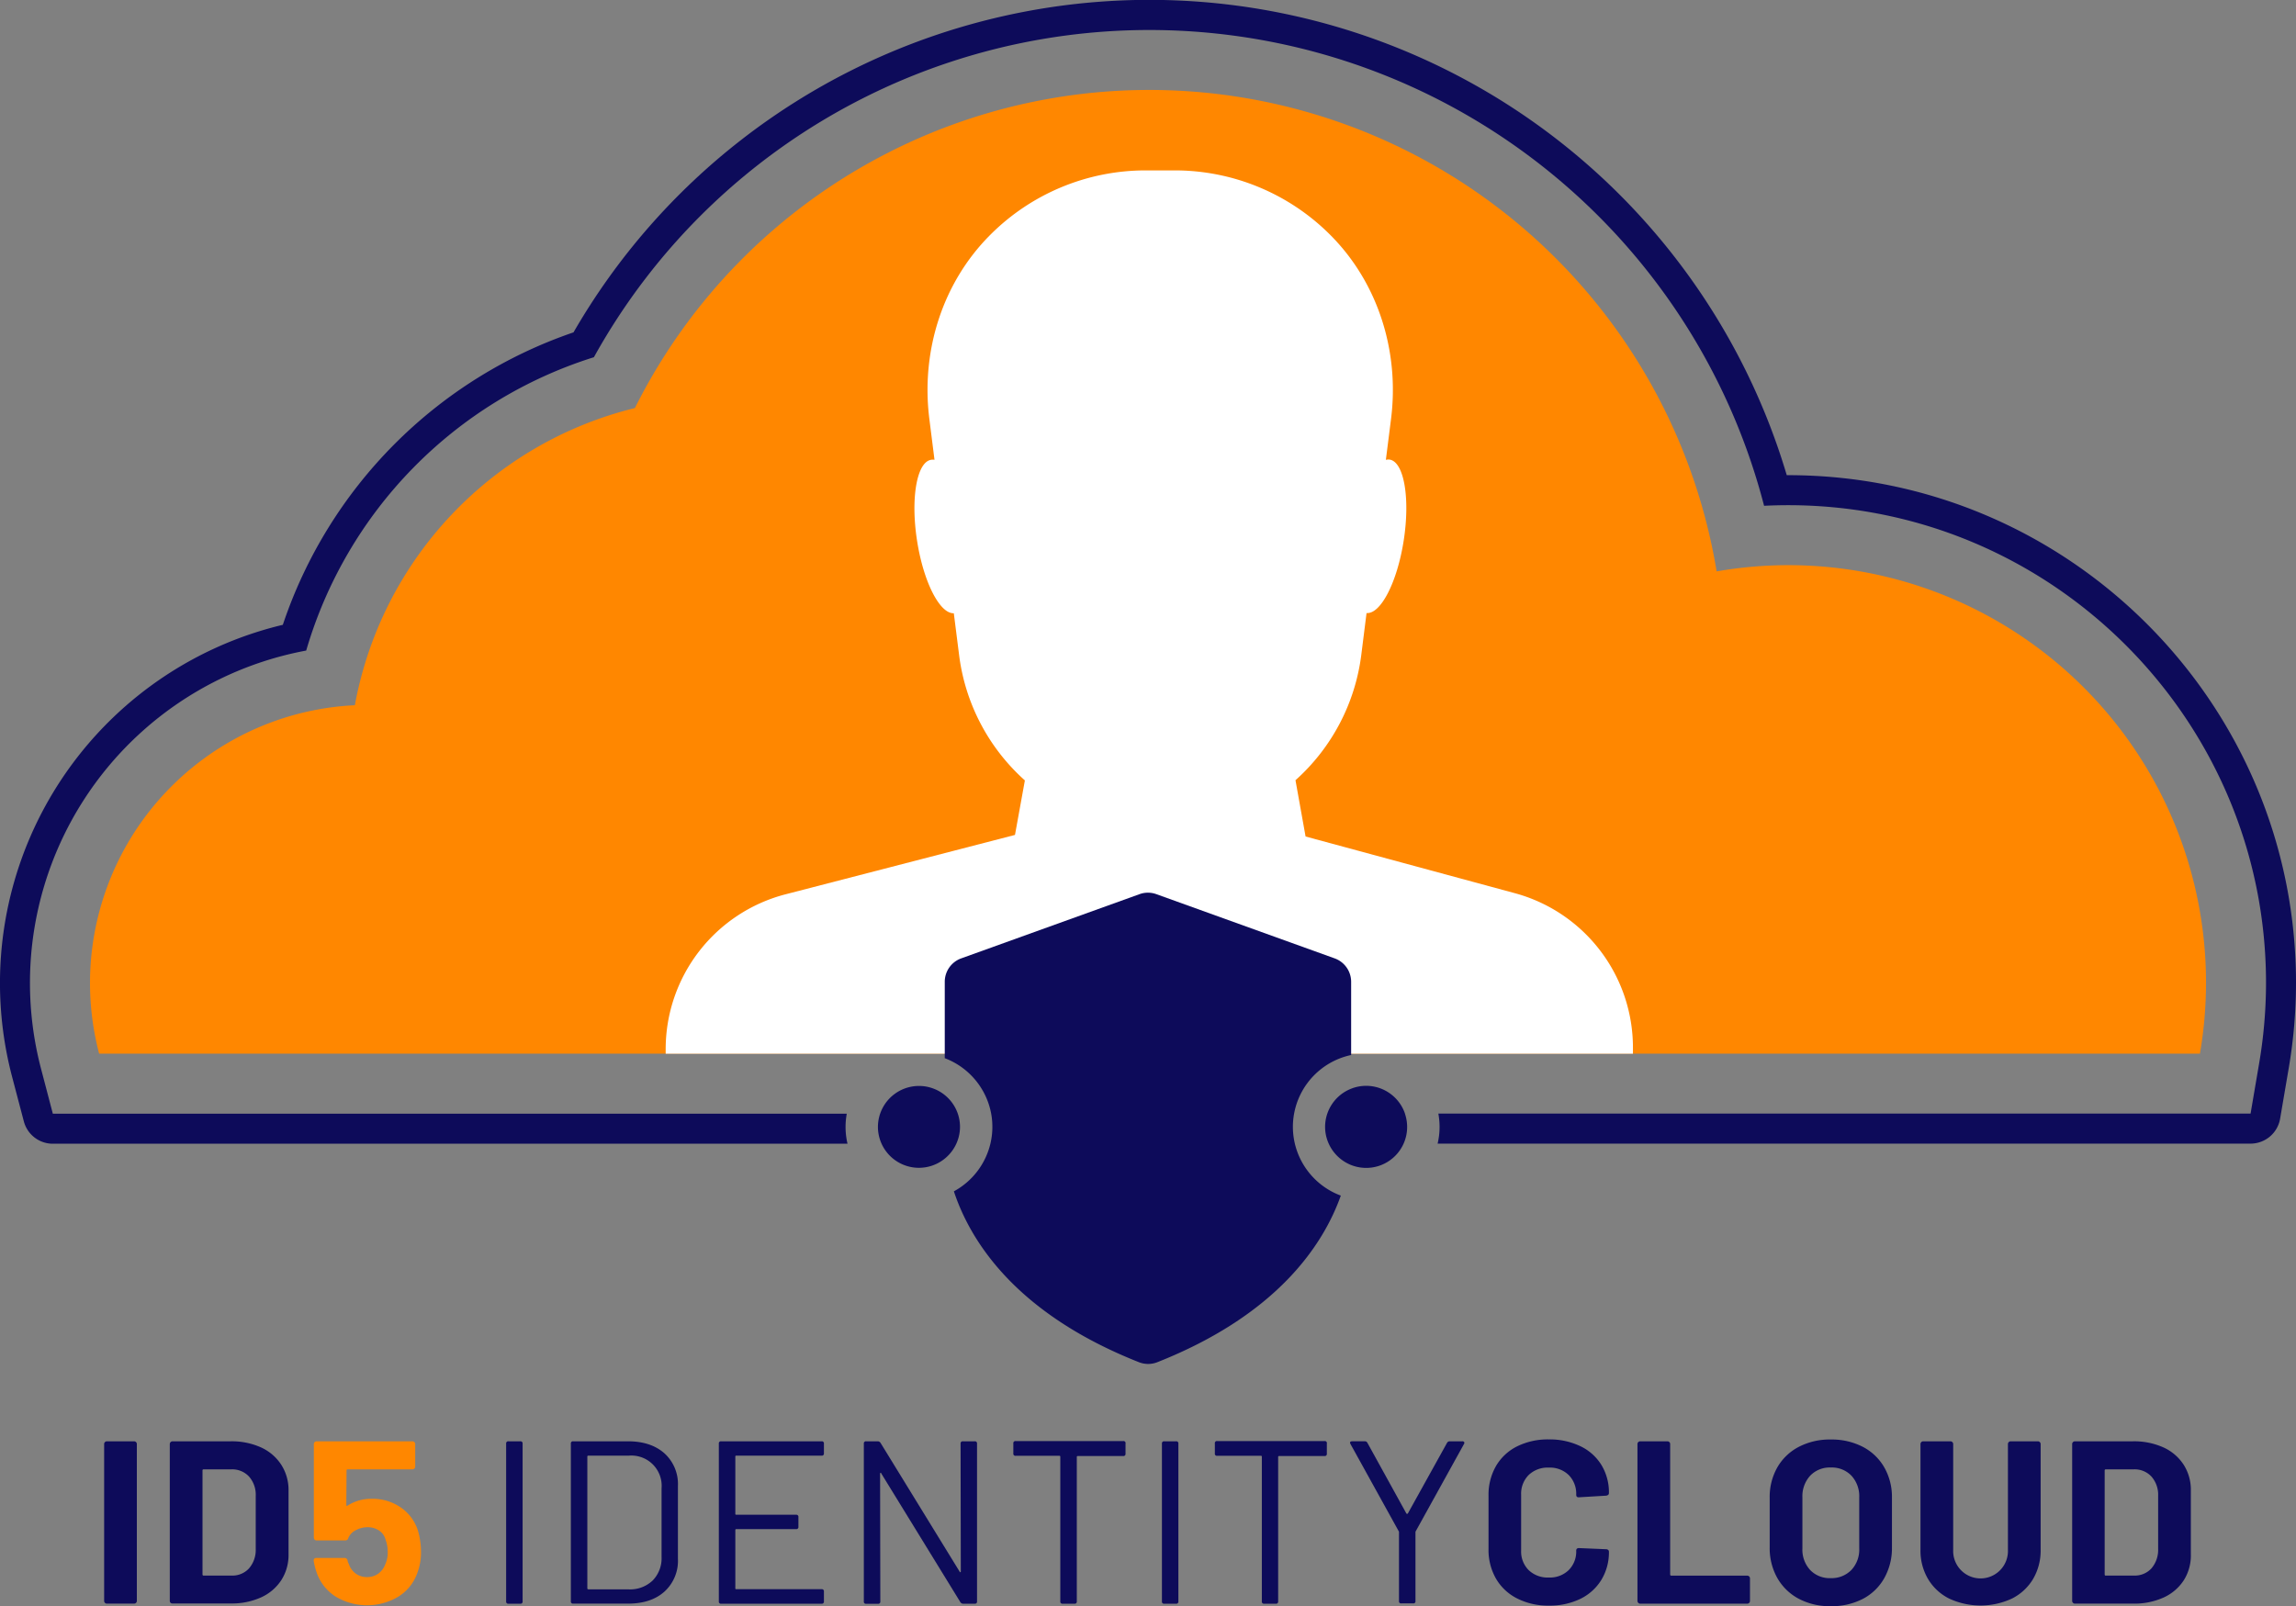 <svg id="Layer_1" data-name="Layer 1" xmlns="http://www.w3.org/2000/svg" viewBox="0 0 682.34 477.42"><rect x="0" y="0" width="682.34" height="477.42" fill="#808080" stroke="none"/><defs><style>.cls-1{fill:#ff8700;}.cls-2{fill:#fff;}.cls-3{fill:#0d0b5a;}</style></defs><path class="cls-1" d="M655.6,292.16A124.09,124.09,0,0,0,510.16,169.84a170.87,170.87,0,0,0-321.48-48.55,111.67,111.67,0,0,0-83.22,88.33,82.66,82.66,0,0,0-76,103.56H653.79A124.48,124.48,0,0,0,655.6,292.16Z"/><path class="cls-2" d="M485.29,311.38a47.54,47.54,0,0,0-35.13-45.9L388,248.64l-3-16.73a60.06,60.06,0,0,0,19.56-37.29l1.56-12.4c4.22.36,9.13-9.2,11.05-21.61,1.95-12.59.07-23.33-4.18-24a2.9,2.9,0,0,0-1.13.08l1.54-12.18c2.53-20-3.81-40.44-18.09-54.71A65.22,65.22,0,0,0,349,50.65h-8.46a65.18,65.18,0,0,0-46.25,19.16c-14.28,14.27-20.62,34.68-18.1,54.71l1.53,12.15a2.76,2.76,0,0,0-1,0c-4.26.66-6.14,11.4-4.19,24,1.9,12.29,6.74,21.78,10.93,21.61l1.57,12.4a60,60,0,0,0,19.55,37.29l-2.94,16.2-68.18,17.65a47.56,47.56,0,0,0-35.63,46v1.38H485.29Z"/><path class="cls-3" d="M31.19,476.42a.78.78,0,0,1-.24-.58V429.23a.82.82,0,0,1,.83-.82h8.06a.81.81,0,0,1,.59.24.78.78,0,0,1,.24.58v46.61a.78.78,0,0,1-.24.58.81.81,0,0,1-.59.24H31.78A.79.79,0,0,1,31.19,476.42Z"/><path class="cls-3" d="M50.7,476.42a.78.78,0,0,1-.24-.58V429.23a.82.82,0,0,1,.82-.82H68.52a21.2,21.2,0,0,1,9.06,1.82,14.14,14.14,0,0,1,6,5.14A13.84,13.84,0,0,1,85.75,443v19a13.84,13.84,0,0,1-2.13,7.65,14.14,14.14,0,0,1-6,5.14,21.05,21.05,0,0,1-9.06,1.82H51.28A.78.78,0,0,1,50.7,476.42Zm9.82-8.1h8.34A6.66,6.66,0,0,0,74,466.19a8.37,8.37,0,0,0,2-5.73V444.61a8.15,8.15,0,0,0-2-5.73,6.83,6.83,0,0,0-5.28-2.13H60.52a.3.3,0,0,0-.34.34V468A.3.3,0,0,0,60.52,468.32Z"/><path class="cls-1" d="M125.12,461.22a17.38,17.38,0,0,1-1.1,6.34,13.59,13.59,0,0,1-5.59,7,18.17,18.17,0,0,1-18.58.07,13.76,13.76,0,0,1-5.62-6.86,19.92,19.92,0,0,1-1-3.79v-.14c0-.5.28-.76.83-.76h8.34a.88.88,0,0,1,.89.76,2.57,2.57,0,0,0,.21.69,4.42,4.42,0,0,1,.21.48,5.76,5.76,0,0,0,2.07,2.76,5.54,5.54,0,0,0,3.24,1,5.64,5.64,0,0,0,3.37-1,6,6,0,0,0,2.14-2.89,8.06,8.06,0,0,0,.69-3.59,9.81,9.81,0,0,0-.62-3.58,4.59,4.59,0,0,0-1.93-2.76,6,6,0,0,0-3.38-1,7.38,7.38,0,0,0-3.58.9,4.53,4.53,0,0,0-2.21,2.34.87.87,0,0,1-.89.69H94.1a.82.82,0,0,1-.83-.82V429.23a.82.82,0,0,1,.83-.82h28.47a.78.78,0,0,1,.58.24.79.79,0,0,1,.25.58v6.69a.82.82,0,0,1-.25.59.78.78,0,0,1-.58.24H103.33a.3.3,0,0,0-.34.34l-.07,10.21c0,.32.14.39.41.2a13,13,0,0,1,7.17-2A14.73,14.73,0,0,1,119,448a13.2,13.2,0,0,1,5.13,6.72A22.34,22.34,0,0,1,125.12,461.22Z"/><path class="cls-3" d="M150.42,476V429.1a.61.61,0,0,1,.69-.69h3.51a.61.61,0,0,1,.69.69V476a.61.61,0,0,1-.69.69h-3.51A.61.61,0,0,1,150.42,476Z"/><path class="cls-3" d="M169.65,476V429.1a.61.61,0,0,1,.69-.69h16.27q6.82,0,10.86,3.58a12.34,12.34,0,0,1,4,9.72v21.65a12.34,12.34,0,0,1-4,9.72q-4,3.59-10.86,3.58H170.34A.61.61,0,0,1,169.65,476Zm5.17-3.58h12a9.7,9.7,0,0,0,7.13-2.62,9.44,9.44,0,0,0,2.66-7V442.4a9,9,0,0,0-9.79-9.72h-12c-.18,0-.27.09-.27.28v39.15C174.55,472.3,174.64,472.39,174.82,472.39Z"/><path class="cls-3" d="M244.17,432.68H218.81a.24.24,0,0,0-.28.28v17a.24.24,0,0,0,.28.28h17.78a.61.61,0,0,1,.69.69v2.89a.61.61,0,0,1-.69.69H218.81a.25.25,0,0,0-.28.28v17.3a.24.24,0,0,0,.28.28h25.36a.61.61,0,0,1,.69.69V476a.61.61,0,0,1-.69.69H214.32a.61.61,0,0,1-.69-.69V429.1a.61.61,0,0,1,.69-.69h29.85a.61.61,0,0,1,.69.69V432A.61.61,0,0,1,244.17,432.68Z"/><path class="cls-3" d="M286.16,428.41h3.52a.61.61,0,0,1,.68.69V476a.61.61,0,0,1-.68.69h-3.45a1,1,0,0,1-.83-.48l-23.51-38.26c0-.14-.11-.2-.2-.17s-.14.1-.14.24l.07,38a.61.61,0,0,1-.69.69h-3.52a.61.61,0,0,1-.69-.69V429.1a.61.61,0,0,1,.69-.69h3.45a1,1,0,0,1,.83.48l23.5,38.26c.05.14.12.2.21.17s.14-.1.14-.24l-.07-38A.61.61,0,0,1,286.16,428.41Z"/><path class="cls-3" d="M334.49,429.1v3a.61.61,0,0,1-.69.69H320.28c-.18,0-.27.09-.27.28V476a.61.61,0,0,1-.69.69H315.8a.61.61,0,0,1-.69-.69V433c0-.19-.09-.28-.27-.28h-13a.61.61,0,0,1-.69-.69v-3a.61.61,0,0,1,.69-.69H333.8A.61.61,0,0,1,334.49,429.1Z"/><path class="cls-3" d="M345.31,476V429.1a.61.61,0,0,1,.69-.69h3.51a.61.61,0,0,1,.69.69V476a.61.61,0,0,1-.69.69H346A.61.61,0,0,1,345.31,476Z"/><path class="cls-3" d="M394.32,429.1v3a.61.61,0,0,1-.69.69H380.12c-.18,0-.27.09-.27.28V476a.61.61,0,0,1-.69.69h-3.52A.61.61,0,0,1,375,476V433a.24.24,0,0,0-.28-.28h-13a.6.6,0,0,1-.68-.69v-3a.6.6,0,0,1,.68-.69h31.92A.61.61,0,0,1,394.32,429.1Z"/><path class="cls-3" d="M415.76,475.91V455.5c0-.18,0-.3-.07-.34l-14.34-25.93a1,1,0,0,1-.13-.41c0-.28.2-.41.62-.41h3.72a.82.82,0,0,1,.83.48l11.58,21a.24.24,0,0,0,.2.07.25.25,0,0,0,.21-.07l11.65-21a.9.9,0,0,1,.83-.48h3.72a.57.57,0,0,1,.55.24.55.55,0,0,1-.06.58l-14.34,25.93c-.05,0-.07.16-.07.34v20.41a.6.6,0,0,1-.69.68h-3.52A.6.6,0,0,1,415.76,475.91Z"/><path class="cls-3" d="M450.85,475.11a15.06,15.06,0,0,1-6.27-5.89,17.12,17.12,0,0,1-2.21-8.76V444.54a17.12,17.12,0,0,1,2.21-8.76,14.93,14.93,0,0,1,6.27-5.86,20.56,20.56,0,0,1,9.45-2.07,21.08,21.08,0,0,1,9.34,2,14.8,14.8,0,0,1,6.27,5.58,15.65,15.65,0,0,1,2.24,8.38c0,.41-.27.67-.83.76l-8.06.48h-.14c-.46,0-.69-.25-.69-.76a7.88,7.88,0,0,0-2.24-5.86,8,8,0,0,0-5.89-2.2,8.14,8.14,0,0,0-6,2.2,7.88,7.88,0,0,0-2.24,5.86v16.62a7.78,7.78,0,0,0,2.24,5.79,8.14,8.14,0,0,0,6,2.2,8,8,0,0,0,5.89-2.2,7.78,7.78,0,0,0,2.24-5.79c0-.51.28-.76.83-.76l8.06.34a.87.87,0,0,1,.59.21.63.63,0,0,1,.24.48,15.78,15.78,0,0,1-2.24,8.41,15,15,0,0,1-6.27,5.66,20.81,20.81,0,0,1-9.34,2A20.19,20.19,0,0,1,450.85,475.11Z"/><path class="cls-3" d="M486.87,476.42a.78.78,0,0,1-.24-.58V429.23a.78.78,0,0,1,.24-.58.81.81,0,0,1,.59-.24h8.06a.81.81,0,0,1,.59.24.78.78,0,0,1,.24.58V468a.31.31,0,0,0,.35.34h22.54a.82.82,0,0,1,.83.83v6.69a.78.78,0,0,1-.24.58.82.82,0,0,1-.59.24H487.46A.81.81,0,0,1,486.87,476.42Z"/><path class="cls-3" d="M534.58,475.22a15.86,15.86,0,0,1-6.38-6.17,18,18,0,0,1-2.27-9.14V445.16a17.66,17.66,0,0,1,2.27-9,15.63,15.63,0,0,1,6.38-6.1,19.91,19.91,0,0,1,9.48-2.18,20.11,20.11,0,0,1,9.55,2.18,15.67,15.67,0,0,1,6.37,6.1,17.66,17.66,0,0,1,2.28,9v14.75a18.16,18.16,0,0,1-2.28,9.17,15.58,15.58,0,0,1-6.37,6.17,20.11,20.11,0,0,1-9.55,2.17A19.69,19.69,0,0,1,534.58,475.22Zm15.61-8.55a8.83,8.83,0,0,0,2.35-6.41V445.09a9,9,0,0,0-2.31-6.45,8.09,8.09,0,0,0-6.17-2.44,8,8,0,0,0-6.1,2.44,9,9,0,0,0-2.31,6.45v15.17a8.89,8.89,0,0,0,2.31,6.41,8,8,0,0,0,6.1,2.41A8.16,8.16,0,0,0,550.19,466.67Z"/><path class="cls-3" d="M579.25,475.15a15.16,15.16,0,0,1-6.27-5.83,16.5,16.5,0,0,1-2.24-8.65V429.23a.82.82,0,0,1,.82-.82h8.07a.78.78,0,0,1,.58.24.76.76,0,0,1,.25.58v31.51a8.14,8.14,0,1,0,16.27,0V429.23a.82.82,0,0,1,.82-.82h8.07a.82.82,0,0,1,.59.24.78.78,0,0,1,.24.58v31.44a16.59,16.59,0,0,1-2.24,8.65,15.25,15.25,0,0,1-6.28,5.83,22.11,22.11,0,0,1-18.68,0Z"/><path class="cls-3" d="M616.06,476.42a.78.78,0,0,1-.24-.58V429.23a.78.78,0,0,1,.24-.58.81.81,0,0,1,.59-.24h17.23a21.28,21.28,0,0,1,9.07,1.82,14.05,14.05,0,0,1,6,5.14,13.76,13.76,0,0,1,2.14,7.65v19A13.76,13.76,0,0,1,649,469.7a14.05,14.05,0,0,1-6,5.14,21.13,21.13,0,0,1-9.07,1.82H616.65A.81.81,0,0,1,616.06,476.42Zm9.83-8.1h8.34a6.68,6.68,0,0,0,5.14-2.13,8.42,8.42,0,0,0,2-5.73V444.61a8.16,8.16,0,0,0-2-5.73,6.8,6.8,0,0,0-5.27-2.13h-8.27a.31.31,0,0,0-.35.34V468A.31.31,0,0,0,625.89,468.32Z"/><path class="cls-3" d="M531.43,141.24H531A197.61,197.61,0,0,0,170.44,98.79a138.28,138.28,0,0,0-86.39,86.93A109.48,109.48,0,0,0,3.58,320l3.5,13.3a8.91,8.91,0,0,0,8.62,6.66H251.87a21.63,21.63,0,0,1-.58-5,22.18,22.18,0,0,1,.36-3.93H15.7l-3.49-13.3A100.5,100.5,0,0,1,91,193.37a129.37,129.37,0,0,1,85.5-87.19,188.71,188.71,0,0,1,347.76,44.16q3.6-.18,7.17-.18c78.3,0,142,63.7,142,142a143.07,143.07,0,0,1-2.06,24L668.84,331H427.46a22.18,22.18,0,0,1,.36,3.93,21.63,21.63,0,0,1-.58,5h241.6a8.92,8.92,0,0,0,8.78-7.42l2.53-14.83a151.4,151.4,0,0,0,2.19-25.52C682.34,208.94,614.64,141.24,531.43,141.24Z"/><path class="cls-3" d="M401.54,313.59V291.82a7.4,7.4,0,0,0-4.89-6.95l-53-19.09a7.31,7.31,0,0,0-5,0l-53,19.09a7.39,7.39,0,0,0-4.88,6.95v22.71A21.92,21.92,0,0,1,294.56,331a21.7,21.7,0,0,1-.22,8.92,21.89,21.89,0,0,1-10.86,14.19c4.81,14.57,18.14,36.22,55,50.79a7.46,7.46,0,0,0,5.46,0c35.76-14.15,49.37-35,54.53-49.52a21.89,21.89,0,0,1-13.66-15.46,21.7,21.7,0,0,1-.22-8.92A21.87,21.87,0,0,1,401.54,313.59Z"/><path class="cls-3" d="M284.64,331a12.2,12.2,0,0,0-23.73,3.93,12.18,12.18,0,0,0,20.24,9.14,12.24,12.24,0,0,0,3.07-4.15,12.05,12.05,0,0,0,.42-8.92Z"/><path class="cls-3" d="M417.54,331A12.2,12.2,0,0,0,406,322.75a12.06,12.06,0,0,0-4.47.86,12.21,12.21,0,0,0-7.73,11.33,12.08,12.08,0,0,0,1.08,5,12.28,12.28,0,0,0,6,6.07,12.17,12.17,0,0,0,16.64-15Z"/></svg>